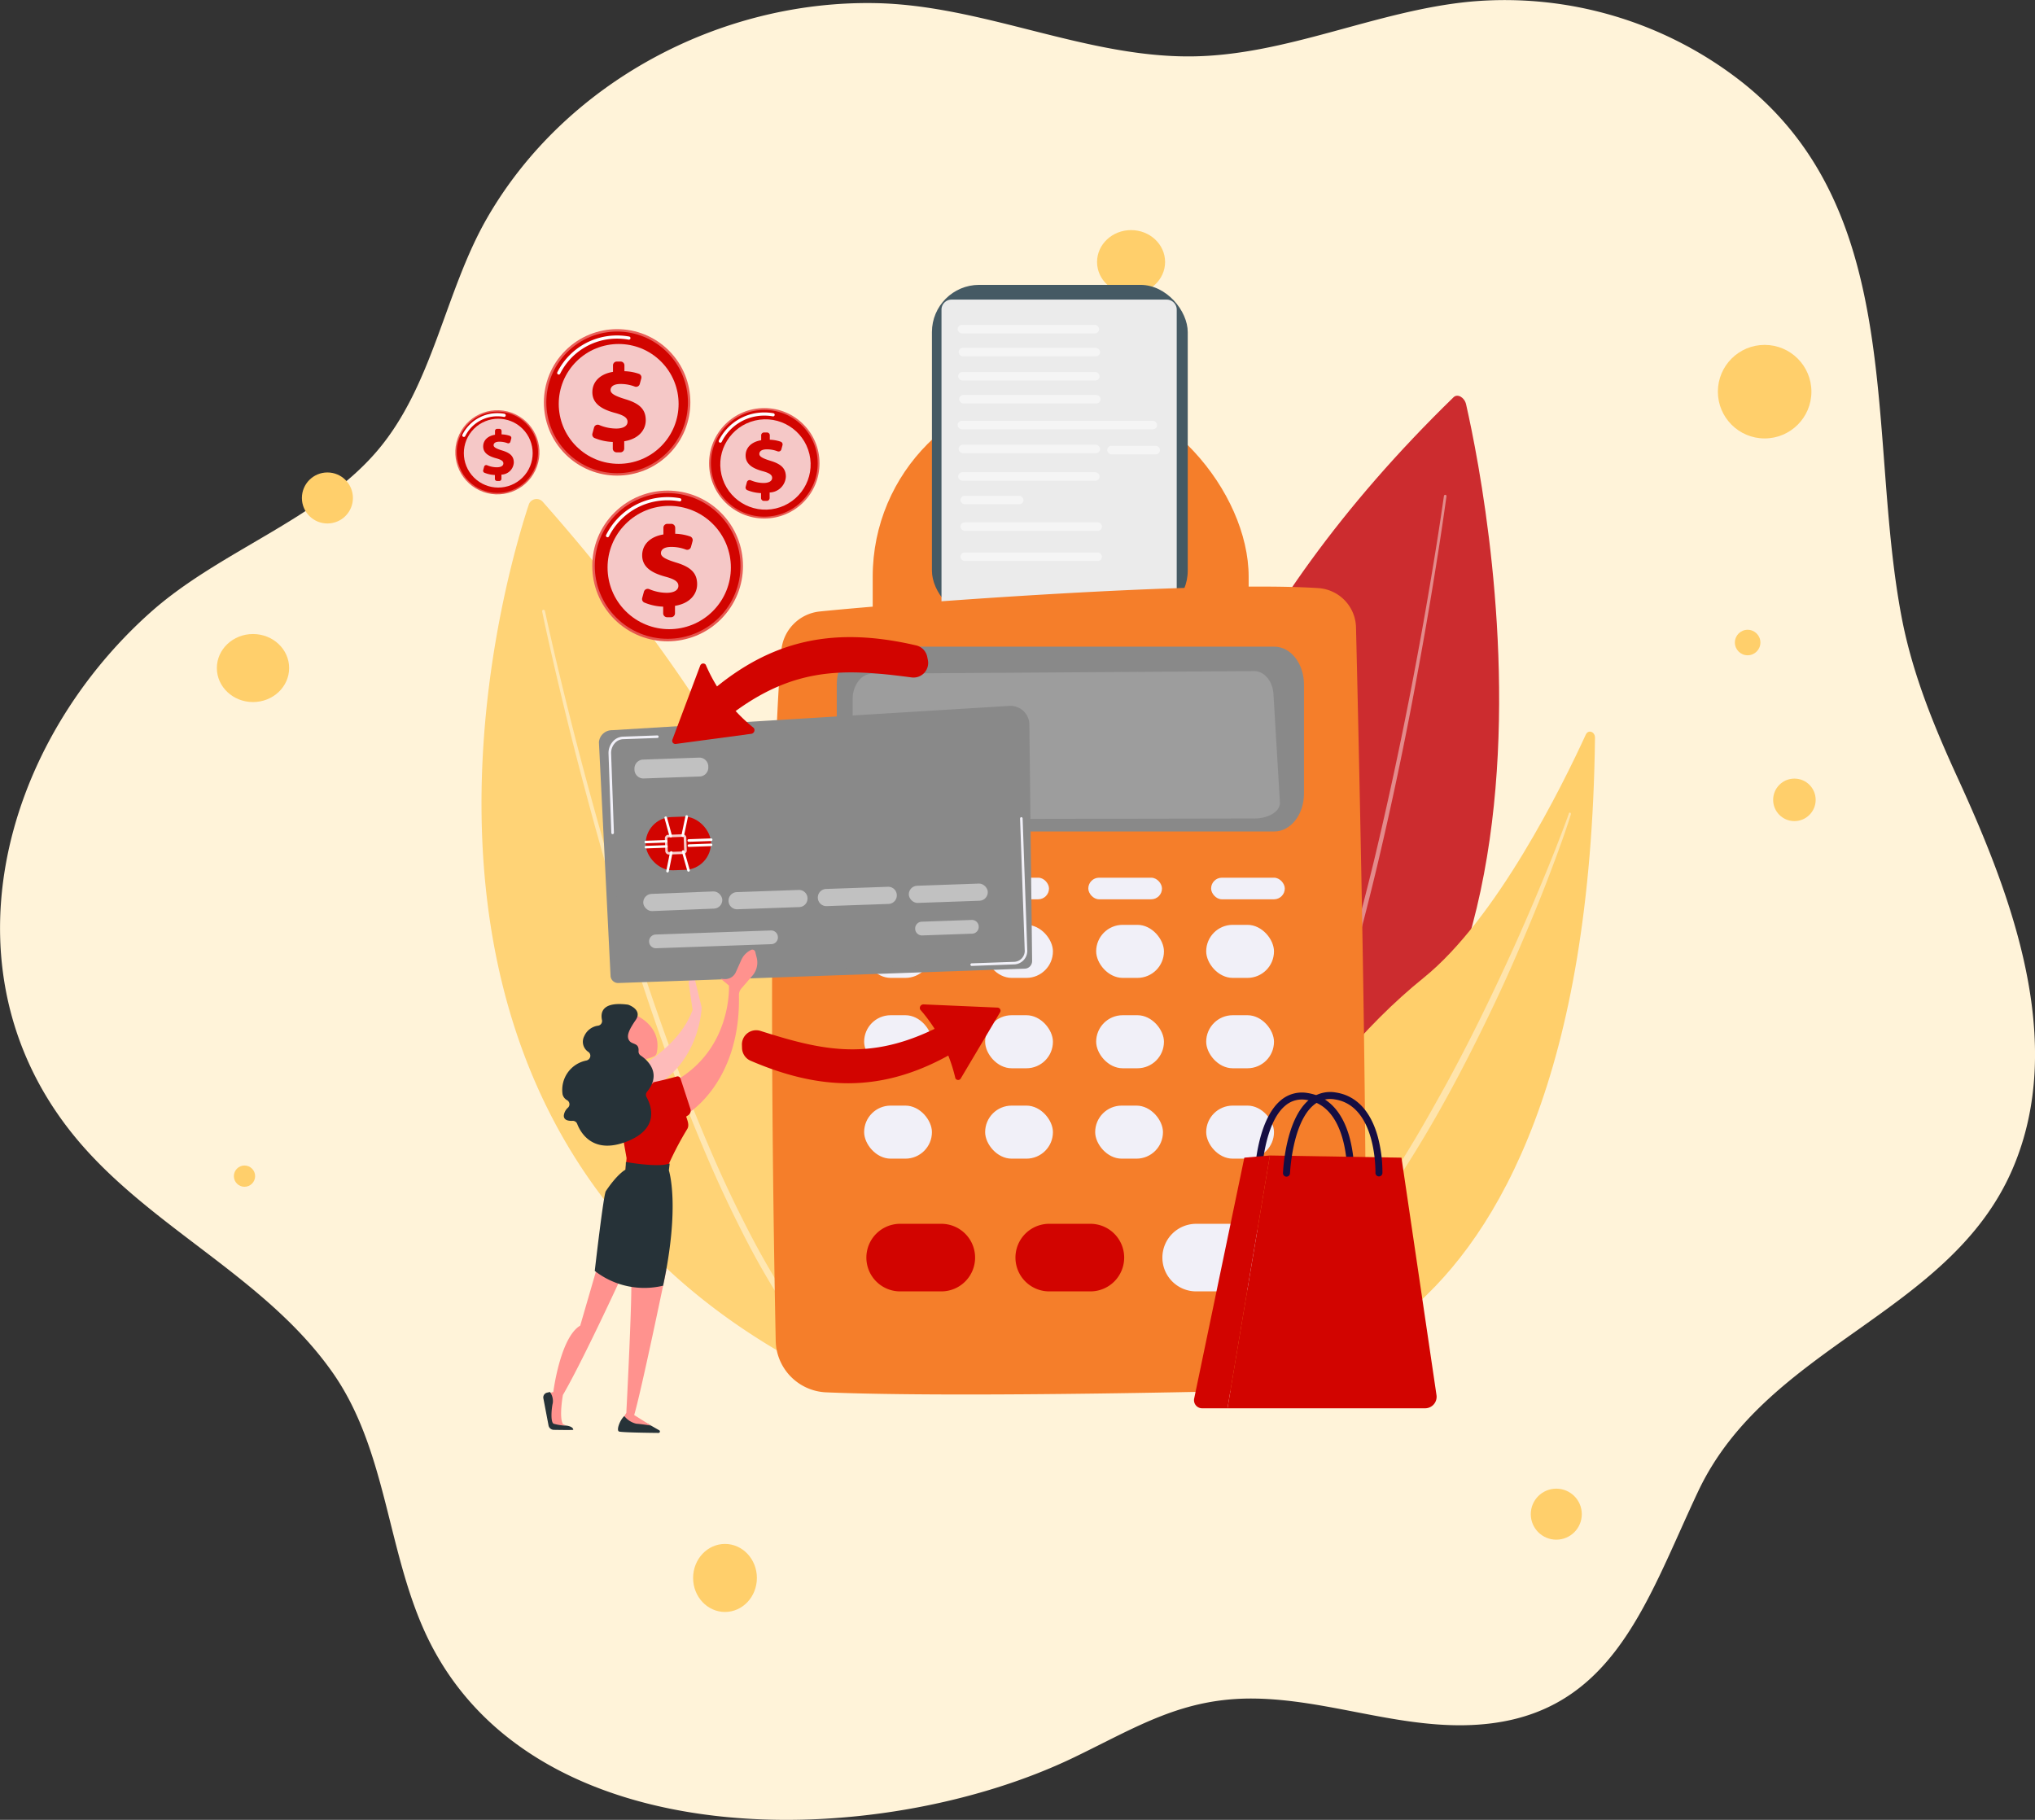 <svg xmlns="http://www.w3.org/2000/svg" xmlns:xlink="http://www.w3.org/1999/xlink" width="309.74" height="277.009" viewBox="0 0 309.74 277.009"><rect x="0" y="0" width="309.74" height="277.009" fill="#333333" stroke="none"/><defs><style>.a{fill:#fff3d9;}.b{fill:#ffcf6b;}.c{opacity:0.9;}.d{fill:#c7161d;}.e,.f,.k,.r,.v,.w{fill:#fff;}.e{opacity:0.45;}.f{opacity:0.43;}.g{fill:#f57e2a;}.h{fill:#455a64;}.i,.m{fill:#ebebeb;}.j{opacity:0.5;}.l{fill:#898989;}.m{opacity:0.2;}.n{fill:#d20400;}.o{fill:#f1f0f8;}.p{fill:#7d97f4;}.q{fill:url(#a);}.r{opacity:0.78;}.s{fill:url(#b);}.t{fill:url(#d);}.u{fill:url(#e);}.v{opacity:0.8;}.w,.x{opacity:0.47;}.y{fill:url(#f);}.z{fill:#263238;}.aa{fill:url(#g);}.ab{fill:url(#h);}.ac{fill:url(#i);}.ad{fill:url(#j);}.ae{fill:url(#k);}.af{fill:url(#l);}</style><linearGradient id="a" x1="-0.184" y1="1.294" x2="0.486" y2="0.516" gradientUnits="objectBoundingBox"><stop offset="0" stop-color="#e1473d"/><stop offset="1" stop-color="#e9605a"/></linearGradient><linearGradient id="b" x1="-0.184" y1="1.294" x2="0.486" y2="0.516" xlink:href="#a"/><linearGradient id="d" x1="-0.184" y1="1.294" x2="0.486" y2="0.516" xlink:href="#a"/><linearGradient id="e" x1="-13.118" y1="-3.746" x2="-13.518" y2="-2.841" gradientUnits="objectBoundingBox"><stop offset="0" stop-color="#febbba"/><stop offset="1" stop-color="#ff928e"/></linearGradient><linearGradient id="f" x1="-14.426" y1="0.5" x2="-13.426" y2="0.5" xlink:href="#e"/><linearGradient id="g" x1="-27.736" y1="0.5" x2="-26.736" y2="0.5" xlink:href="#e"/><linearGradient id="h" x1="-15.877" y1="0.5" x2="-14.877" y2="0.5" xlink:href="#e"/><linearGradient id="i" x1="-44.942" y1="0.5" x2="-43.943" y2="0.5" xlink:href="#e"/><linearGradient id="j" x1="-23.344" y1="0.531" x2="-19.365" y2="0.806" xlink:href="#e"/><linearGradient id="k" x1="-14.623" y1="0.5" x2="-13.623" y2="0.5" gradientUnits="objectBoundingBox"><stop offset="0" stop-color="#2b3582"/><stop offset="1" stop-color="#150e42"/></linearGradient><linearGradient id="l" x1="-15.192" y1="0.5" x2="-14.192" y2="0.5" xlink:href="#k"/></defs><path class="a" d="M819.212,286.268c-3.541-7.726-6.856-15.728-8.511-24.4-5.3-27.78.776-61.407-24.091-81.313A58.439,58.439,0,0,0,745.1,168.136c-14.425,1.357-28.059,8.241-42.629,8.34-16.263.11-31.71-7.836-48.1-8.112-23.607-.394-47.089,12.1-58.957,32.682-6.484,11.246-8.213,25.518-16.806,35.545-8.9,10.386-23.921,15.152-34.372,24.443-22.965,20.419-32.319,55.4-11.054,80.526,11.335,13.394,28.6,20.832,38.733,35.306,8.068,11.527,8.215,26.5,13.895,39.178,15.789,35.225,69.3,33.638,98.94,19.337,9.607-4.633,16.536-9.139,27.614-8.942,10.742.19,21.029,4.25,31.834,4.056,22.217-.4,27.333-18.2,35.511-35.562,10.516-22.313,38.261-26.9,47.843-49.046C835.93,326.511,827.421,304.175,819.212,286.268Z" transform="translate(-521.256 -167.891)"/><g transform="translate(33.007 35.024)"><circle class="b" cx="7.119" cy="7.119" r="7.119" transform="translate(228.464 17.474)"/><ellipse class="b" cx="5.178" cy="4.854" rx="5.178" ry="4.854" transform="translate(133.972)"/><ellipse class="b" cx="5.501" cy="5.178" rx="5.501" ry="5.178" transform="translate(0 61.484)"/><ellipse class="b" cx="4.854" cy="5.178" rx="4.854" ry="5.178" transform="translate(72.488 199.986)"/><circle class="b" cx="3.883" cy="3.883" r="3.883" transform="translate(12.944 36.891)"/><ellipse class="b" cx="3.236" cy="3.236" rx="3.236" ry="3.236" transform="translate(236.877 83.489)"/><circle class="b" cx="3.883" cy="3.883" r="3.883" transform="translate(199.987 191.572)"/><circle class="b" cx="1.942" cy="1.942" r="1.942" transform="translate(231.053 60.837)"/><ellipse class="b" cx="1.618" cy="1.618" rx="1.618" ry="1.618" transform="translate(2.589 142.385)"/><g transform="translate(33.942 8.337)"><g transform="translate(0 0)"><g transform="translate(0)"><g class="c" transform="translate(106.026 16.876)"><path class="d" d="M2195.625,726.7c3.682,16.227,22.071,110.871-45.773,127.922,0,0-24.917-62.109,43.87-129C2194.323,725.039,2195.384,725.642,2195.625,726.7Z" transform="translate(-2145.453 -725.396)"/><path class="e" d="M2436.453,967.03c-.667,4.672-1.419,9.336-2.208,13.992s-1.628,9.3-2.514,13.941q-2.652,13.918-5.947,27.7-1.676,6.88-3.55,13.708c-1.273,4.544-2.625,9.065-4.088,13.55-1.482,4.477-3.086,8.914-4.875,13.271s-4.99,8.232-7.356,12.288c-.128.22,1.165.908,1.384,1.037a.46.46,0,0,0,.63-.164v0a103.821,103.821,0,0,0,6.131-12.833c1.786-4.386,3.367-8.853,4.833-13.351,1.447-4.5,2.781-9.043,4.035-13.6q1.857-6.845,3.491-13.747,3.255-13.8,5.823-27.751,1.3-6.969,2.452-13.963c.767-4.663,1.5-9.331,2.144-14.015a.195.195,0,0,0-.267-.211.2.2,0,0,0-.119.158Z" transform="translate(-2389.651 -951.787)"/></g><path class="b" d="M2412.694,1545.568c.011-.936-1.028-1.3-1.4-.485-3.6,7.849-13.577,28.062-24.676,37.015-18.072,14.579-35.477,42.408-29.3,61.2C2357.314,1643.293,2411.476,1647.591,2412.694,1545.568Z" transform="translate(-2236.875 -1476.627)"/><path class="f" d="M2531.935,1742.319c-.062.191-.148.437-.226.656l-.25.678-.507,1.352-1.041,2.692q-1.061,2.683-2.168,5.335-2.206,5.311-4.569,10.519c-3.172,6.927-6.49,13.754-10.11,20.337-1.823,3.28-3.655,6.553-5.6,9.728s-3.954,6.288-6.061,9.3a115.3,115.3,0,0,1-13.86,16.693.223.223,0,0,0-.023.275.146.146,0,0,0,.224.038,88.57,88.57,0,0,0,7.538-7.673c2.378-2.746,4.619-5.658,6.79-8.639a186.536,186.536,0,0,0,11.817-19.058c1.81-3.316,3.525-6.7,5.2-10.121s3.284-6.882,4.806-10.4,3.016-7.059,4.419-10.654q1.046-2.7,2.046-5.424c.329-.911.66-1.82.977-2.738l.468-1.38.228-.695c.073-.239.148-.452.221-.732a.209.209,0,0,0-.106-.245.154.154,0,0,0-.124.011.151.151,0,0,0-.074.1Z" transform="translate(-2360.108 -1661.823)"/><g class="c" transform="translate(6.339 32.597)"><path class="b" d="M555.379,978.147c-4.61,14.061-28.1,96.981,45.752,133,0,0,29.521-50.609-43.626-133.446a1.253,1.253,0,0,0-2.126.442Z" transform="translate(-548.189 -977.284)"/><path class="e" d="M695.985,1247.633c.975,4.629,2.044,9.232,3.153,13.828s2.275,9.174,3.5,13.744c2.434,9.136,5.075,18.219,7.994,27.216s6.116,17.912,9.784,26.637q2.733,6.553,5.947,12.9a119.724,119.724,0,0,0,7.115,12.319.509.509,0,1,0,.846-.566h0a118.478,118.478,0,0,1-7.119-12.179c-2.158-4.185-4.148-8.466-5.985-12.81-3.7-8.675-6.932-17.558-9.9-26.525s-5.644-18.026-8.124-27.14q-1.86-6.836-3.561-13.714c-1.132-4.585-2.224-9.183-3.221-13.793h0a.215.215,0,1,0-.421.09Z" transform="translate(-686.76 -1230.521)"/></g><rect class="g" width="57.223" height="62.675" rx="28.612" transform="translate(65.882 15.808)"/><rect class="h" width="38.936" height="50.691" rx="7.19" transform="translate(74.896)"/><path class="i" d="M1671.549,490.94h32.744a1.53,1.53,0,0,1,1.53,1.53V540.1a1.529,1.529,0,0,1-1.529,1.529h-32.745a1.529,1.529,0,0,1-1.529-1.529V492.47A1.529,1.529,0,0,1,1671.549,490.94Z" transform="translate(-1593.667 -488.697)"/><g class="j" transform="translate(78.809 6.095)"><rect class="k" width="21.534" height="1.296" rx="0.648"/><rect class="k" width="21.534" height="1.296" rx="0.648" transform="translate(0.149 3.489)"/><rect class="k" width="21.534" height="1.296" rx="0.648" transform="translate(0.075 7.171)"/><rect class="k" width="21.534" height="1.296" rx="0.648" transform="translate(0.432 30.05)"/><rect class="k" width="21.534" height="1.296" rx="0.648" transform="translate(0.432 34.641)"/><rect class="k" width="21.534" height="1.296" rx="0.648" transform="translate(0.224 10.66)"/><rect class="k" width="30.356" height="1.296" rx="0.648" transform="translate(0 14.598)"/><rect class="k" width="21.534" height="1.296" rx="0.648" transform="translate(0.149 18.237)"/><rect class="k" width="21.534" height="1.296" rx="0.648" transform="translate(0.075 22.424)"/><rect class="k" width="8.042" height="1.296" rx="0.648" transform="translate(22.763 18.403)"/><rect class="k" width="9.587" height="1.296" rx="0.648" transform="translate(0.432 26.007)"/></g><path class="g" d="M1345.632,1197.136c.476,19.594,2.019,87.179,1.282,111.129a4.76,4.76,0,0,1-4.556,4.657c-12.291.411-57.35,1.451-77.453.59a8.019,8.019,0,0,1-7.6-7.921c-.418-20.566-1.34-78.41.851-104.909a6.543,6.543,0,0,1,5.808-6.02c13.386-1.367,58.638-4.709,76.007-3.557A6.137,6.137,0,0,1,1345.632,1197.136Z" transform="translate(-1206.187 -1144.942)"/><path class="l" d="M1485.73,1343.1v16.6c0,3.183-2.02,5.766-4.512,5.766h-62.087c-2.491,0-4.512-2.581-4.512-5.766v-16.6c0-3.183,2.02-5.766,4.512-5.766h62.087C1483.712,1337.33,1485.73,1339.911,1485.73,1343.1Z" transform="translate(-1354.206 -1282.263)"/><path class="m" d="M1454.335,1398.484a2.721,2.721,0,0,1,2.106-1.129l58.1-.386c1.553-.011,2.843,1.509,2.961,3.486l.982,16.487c.081,1.349-1.671,2.461-3.884,2.465l-57.123.1c-2.21,0-4.022-1.1-4.022-2.446v-15.883A4.433,4.433,0,0,1,1454.335,1398.484Z" transform="translate(-1390.622 -1338.18)"/><path class="n" d="M1486.8,2750.114a5.143,5.143,0,0,0,5.144,5.144h6.261a5.143,5.143,0,0,0,5.143-5.144h0a5.144,5.144,0,0,0-5.143-5.144h-6.262A5.143,5.143,0,0,0,1486.8,2750.114Z" transform="translate(-1421.881 -2602.05)"/><path class="o" d="M2208.69,2750.114a5.144,5.144,0,0,0,5.144,5.144h6.261a5.144,5.144,0,0,0,5.144-5.143h0a5.144,5.144,0,0,0-5.144-5.144h-6.261A5.144,5.144,0,0,0,2208.69,2750.114Z" transform="translate(-2098.717 -2602.05)"/><path class="n" d="M1850.37,2750.114a5.144,5.144,0,0,0,5.143,5.144h6.262a5.144,5.144,0,0,0,5.144-5.144h0a5.144,5.144,0,0,0-5.143-5.144h-6.262A5.143,5.143,0,0,0,1850.37,2750.114Z" transform="translate(-1762.761 -2602.05)"/><rect class="o" width="10.318" height="8.075" rx="4.038" transform="translate(116.642 97.414)"/><rect class="o" width="10.318" height="8.075" rx="4.038" transform="translate(116.642 111.171)"/><rect class="o" width="10.318" height="8.075" rx="4.038" transform="translate(116.642 124.929)"/><rect class="o" width="10.318" height="8.075" rx="4.038" transform="translate(99.894 97.414)"/><rect class="o" width="10.318" height="8.075" rx="4.038" transform="translate(99.894 111.171)"/><rect class="o" width="10.318" height="8.075" rx="4.038" transform="translate(99.744 124.929)"/><rect class="o" width="10.318" height="8.075" rx="4.038" transform="translate(82.996 97.414)"/><rect class="o" width="10.318" height="8.075" rx="4.038" transform="translate(82.996 111.171)"/><rect class="o" width="10.318" height="8.075" rx="4.038" transform="translate(82.996 124.929)"/><rect class="o" width="10.318" height="8.075" rx="4.038" transform="translate(64.578 97.414)"/><rect class="o" width="10.318" height="8.075" rx="4.038" transform="translate(64.578 111.171)"/><rect class="o" width="10.318" height="8.075" rx="4.038" transform="translate(64.578 124.929)"/><rect class="p" width="11.215" height="3.29" rx="1.645" transform="translate(62.808 90.236)"/><rect class="o" width="11.215" height="3.29" rx="1.645" transform="translate(81.501 90.236)"/><rect class="o" width="11.215" height="3.29" rx="1.645" transform="translate(98.698 90.236)"/><rect class="o" width="11.215" height="3.29" rx="1.645" transform="translate(117.39 90.236)"/><circle class="q" cx="6.403" cy="6.403" r="6.403" transform="translate(0.226 28.528) rotate(-64.64)"/><circle class="n" cx="6.191" cy="6.191" r="6.191" transform="translate(0 25.48) rotate(-45)"/><path class="k" d="M501.5,771.459a.241.241,0,0,1-.214-.349,5.963,5.963,0,0,1,6.393-3.179.24.24,0,1,1-.086.473,5.546,5.546,0,0,0-.988-.089,5.45,5.45,0,0,0-4.889,3.011A.242.242,0,0,1,501.5,771.459Z" transform="translate(-497.851 -748.31)"/><circle class="r" cx="5.239" cy="5.239" r="5.239" transform="translate(1.48 25.615) rotate(-45)"/><path class="n" d="M553.87,813.613v-.57a4.663,4.663,0,0,1-1.6-.346.33.33,0,0,1-.182-.389l.145-.531a.333.333,0,0,1,.451-.218,3.863,3.863,0,0,0,1.477.312c.572,0,1-.194,1-.592,0-.359-.329-.572-1.123-.786-1.135-.312-1.95-.805-1.95-1.8,0-.9.66-1.591,1.8-1.775v-.57a.332.332,0,0,1,.332-.332h.335a.332.332,0,0,1,.332.332v.512a4.229,4.229,0,0,1,1.268.227.331.331,0,0,1,.207.4l-.133.491a.331.331,0,0,1-.437.224,3.46,3.46,0,0,0-1.243-.226c-.679,0-.874.282-.874.534,0,.312.408.524,1.29.8,1.261.378,1.785.9,1.785,1.843a1.943,1.943,0,0,1-1.882,1.833v.638a.332.332,0,0,1-.332.332H554.2a.332.332,0,0,1-.333-.333Z" transform="translate(-545.494 -784.103)"/><circle class="s" cx="11.147" cy="11.147" r="11.147" transform="translate(11.217 17.886) rotate(-45)"/><circle class="n" cx="10.777" cy="10.777" r="10.777" transform="translate(11.742 17.886) rotate(-45)"/><path class="k" d="M732.954,584.291a.24.24,0,0,1-.214-.349,10.144,10.144,0,0,1,9.1-5.6,10.264,10.264,0,0,1,1.837.166.24.24,0,1,1-.085.473,9.832,9.832,0,0,0-1.752-.157,9.667,9.667,0,0,0-8.672,5.339A.239.239,0,0,1,732.954,584.291Z" transform="translate(-714.859 -570.641)"/><circle class="r" cx="9.121" cy="9.121" r="9.121" transform="translate(14.318 18.121) rotate(-45)"/><path class="n" d="M821.451,655.166v-.992a8.075,8.075,0,0,1-2.785-.6.574.574,0,0,1-.317-.678l.25-.924a.578.578,0,0,1,.785-.378,6.718,6.718,0,0,0,2.571.541c1,0,1.739-.338,1.739-1.03,0-.624-.574-1-1.958-1.367-1.976-.541-3.395-1.4-3.395-3.141,0-1.571,1.148-2.77,3.141-3.091v-.992a.578.578,0,0,1,.578-.578h.583a.579.579,0,0,1,.579.578v.891a7.383,7.383,0,0,1,2.207.4.575.575,0,0,1,.359.695l-.232.854a.575.575,0,0,1-.758.389,6.028,6.028,0,0,0-2.165-.393c-1.182,0-1.52.489-1.52.929,0,.541.71.912,2.247,1.385,2.2.658,3.107,1.57,3.107,3.209,0,1.5-1.115,2.854-3.276,3.192v1.111a.579.579,0,0,1-.579.578h-.583a.578.578,0,0,1-.579-.578Z" transform="translate(-795.129 -630.263)"/><circle class="q" cx="11.47" cy="11.47" r="11.47" transform="translate(18.448 42.784) rotate(-45)"/><circle class="n" cx="11.089" cy="11.089" r="11.089" transform="translate(18.988 42.784) rotate(-45)"/><path class="k" d="M852,978.76a.24.24,0,0,1-.214-.349,10.432,10.432,0,0,1,9.358-5.762,10.6,10.6,0,0,1,1.889.17.242.242,0,1,1-.087.476,10.111,10.111,0,0,0-1.8-.162,9.955,9.955,0,0,0-8.929,5.5A.239.239,0,0,1,852,978.76Z" transform="translate(-826.479 -940.342)"/><circle class="r" cx="9.385" cy="9.385" r="9.385" transform="translate(21.638 43.026) rotate(-45)"/><path class="n" d="M942.962,1051.486v-1.021a8.266,8.266,0,0,1-2.865-.624.59.59,0,0,1-.326-.7l.26-.951a.6.6,0,0,1,.811-.39,6.9,6.9,0,0,0,2.645.557c1.025,0,1.79-.348,1.79-1.061,0-.643-.591-1.025-2.016-1.407-2.033-.556-3.495-1.442-3.495-3.232,0-1.616,1.182-2.85,3.232-3.183v-1.021a.595.595,0,0,1,.6-.595h.6a.6.6,0,0,1,.595.595v.917a7.6,7.6,0,0,1,2.271.407.593.593,0,0,1,.37.715l-.239.88a.593.593,0,0,1-.783.4,6.183,6.183,0,0,0-2.227-.4c-1.216,0-1.564.5-1.564.955,0,.556.73.936,2.309,1.425,2.259.678,3.2,1.617,3.2,3.3,0,1.547-1.147,2.937-3.37,3.285v1.143a.6.6,0,0,1-.6.595h-.6A.6.6,0,0,1,942.962,1051.486Z" transform="translate(-908.971 -1001.483)"/><circle class="t" cx="8.404" cy="8.404" r="8.404" transform="translate(40.98 18.755)"/><circle class="n" cx="8.125" cy="8.125" r="8.125" transform="translate(37.894 27.159) rotate(-45)"/><path class="k" d="M1126.935,770.746a.24.24,0,0,1-.215-.349,7.708,7.708,0,0,1,6.914-4.257,7.845,7.845,0,0,1,1.4.125.241.241,0,0,1-.087.473,7.33,7.33,0,0,0-1.311-.117,7.23,7.23,0,0,0-6.485,3.994A.24.24,0,0,1,1126.935,770.746Z" transform="translate(-1084.251 -746.721)"/><ellipse class="r" cx="6.876" cy="6.876" rx="6.876" ry="6.876" transform="translate(41.287 22.227) rotate(-13.28)"/><path class="n" d="M1194.548,824.98v-.749a6.107,6.107,0,0,1-2.1-.455.433.433,0,0,1-.239-.511l.187-.7a.437.437,0,0,1,.592-.285,5.066,5.066,0,0,0,1.938.408c.749,0,1.311-.255,1.311-.777,0-.471-.433-.749-1.477-1.031-1.489-.408-2.559-1.057-2.559-2.368,0-1.186.866-2.088,2.369-2.33v-.748a.437.437,0,0,1,.437-.437h.437a.437.437,0,0,1,.437.437v.672a5.553,5.553,0,0,1,1.664.3.437.437,0,0,1,.271.524l-.175.644a.437.437,0,0,1-.574.294,4.532,4.532,0,0,0-1.631-.3c-.891,0-1.146.369-1.146.7,0,.408.535.687,1.693,1.044,1.655.5,2.343,1.186,2.343,2.419a2.551,2.551,0,0,1-2.47,2.406v.838a.437.437,0,0,1-.437.437h-.437A.437.437,0,0,1,1194.548,824.98Z" transform="translate(-1145.662 -792.532)"/><path class="u" d="M859.611,2121.349s-.273,11.883-12.768,13.967L844.6,2133.1s10.82-3.679,13.636-11.366l-.6-4.077.424-2.7Z" transform="translate(-819.762 -2011.359)"/><path class="n" d="M1218.475,2237.934c-11.649,7.894-21.863,8.261-33.849,3.115a2.17,2.17,0,0,1-1.316-1.926l-.015-.489a2.167,2.167,0,0,1,2.824-2.132c10.315,3.288,18.008,4.931,30.039-2.228a2.166,2.166,0,0,1,3.245,1.55h0A2.169,2.169,0,0,1,1218.475,2237.934Z" transform="translate(-1137.317 -2122.944)"/><path class="n" d="M1623.471,2221.093l5.982-10.069a.472.472,0,0,0-.385-.712l-11.257-.489a.547.547,0,0,0-.511.8,24.117,24.117,0,0,1,5.347,10.448.47.47,0,0,0,.823.026Z" transform="translate(-1544.181 -2100.301)"/><path class="l" d="M899.992,1484.554l.363,31.147.056,4.823a1.149,1.149,0,0,1-1.1,1.186l-61.879,2.184a1.15,1.15,0,0,1-1.186-1.1l-.239-4.818-1.53-30.726a1.994,1.994,0,0,1,2.036-1.838l60.42-3.7a2.887,2.887,0,0,1,3.063,2.845Z" transform="translate(-810.266 -1417.626)"/><path class="l" d="M922.942,1544.725a1.083,1.083,0,0,1-1.053,1.105l-58.946,2.078a1.082,1.082,0,0,1-1.128-1.029l-1.662-33.168a1.885,1.885,0,0,1,1.941-1.716l57.558-3.5a2.784,2.784,0,0,1,2.04.714,2.664,2.664,0,0,1,.874,1.939Z" transform="translate(-834.344 -1442.744)"/><path class="o" d="M1740.283,1775.814a.2.2,0,0,1-.007-.392l6.6-.233a1.682,1.682,0,0,0,1.514-1.633l-.712-20.183a.2.2,0,0,1,.188-.2.2.2,0,0,1,.2.187l.712,20.182a2.072,2.072,0,0,1-1.892,2.039l-6.6.236Z" transform="translate(-1659.366 -1672.149)"/><path class="o" d="M858.608,1568.87a.2.2,0,0,1-.2-.187l-.428-12.1a2.617,2.617,0,0,1,.589-1.73,2.155,2.155,0,0,1,1.6-.825l5.243-.188a.2.2,0,0,1,.2.188.2.2,0,0,1-.187.2l-5.242.187a1.765,1.765,0,0,0-1.307.682,2.219,2.219,0,0,0-.5,1.467l.427,12.1a.2.2,0,0,1-.187.2Z" transform="translate(-832.309 -1485.259)"/><rect class="n" width="9.939" height="8.108" rx="4.054" transform="translate(31.186 81.149) rotate(-2.02)"/><path class="v" d="M995.9,1798.009a.546.546,0,0,1-.544-.525l-.067-1.918a.545.545,0,0,1,.525-.562l2.18-.077a.545.545,0,0,1,.562.525h0l.068,1.919a.543.543,0,0,1-.524.562l-2.18.078Zm2.113-2.691H998l-2.18.077a.151.151,0,0,0-.146.157l.067,1.918a.154.154,0,0,0,.049.106.157.157,0,0,0,.109.041l2.179-.077a.155.155,0,0,0,.106-.049.151.151,0,0,0,.04-.109l-.067-1.918A.151.151,0,0,0,998.01,1795.317Z" transform="translate(-961.043 -1711.299)"/><path class="k" d="M945.579,1809.443a.2.2,0,0,1-.006-.392l3.136-.11a.2.2,0,0,1,.2.187.2.2,0,0,1-.187.2l-3.139.112Z" transform="translate(-914.261 -1724.438)"/><path class="k" d="M946.019,1821.973a.2.2,0,0,1-.006-.393l3.137-.111a.2.2,0,0,1,.2.187.2.2,0,0,1-.187.2l-3.137.113Z" transform="translate(-914.674 -1736.186)"/><path class="k" d="M1050.283,1805.564a.2.2,0,0,1-.007-.392l3.4-.12a.2.2,0,1,1,.014.393l-3.4.12Z" transform="translate(-1012.43 -1720.792)"/><path class="k" d="M1050.723,1818.142a.2.2,0,0,1-.007-.392l3.4-.12a.2.2,0,0,1,.2.187.2.2,0,0,1-.187.2l-3.4.12Z" transform="translate(-1012.843 -1732.586)"/><path class="k" d="M995.16,1754.279a.2.2,0,0,1-.187-.145l-.774-2.821a.2.2,0,0,1,.379-.1l.775,2.821a.2.2,0,0,1-.138.242A.21.21,0,0,1,995.16,1754.279Z" transform="translate(-960.019 -1670.184)"/><path class="k" d="M1035.919,1752.239a.226.226,0,0,1-.041,0,.2.2,0,0,1-.152-.232l.6-2.871a.2.2,0,1,1,.385.08l-.6,2.871A.2.2,0,0,1,1035.919,1752.239Z" transform="translate(-998.956 -1668.209)"/><path class="k" d="M998.943,1839.111a.16.16,0,0,1-.038,0,.2.2,0,0,1-.154-.231l.573-2.871a.2.2,0,0,1,.385.077l-.573,2.871A.2.2,0,0,1,998.943,1839.111Z" transform="translate(-964.288 -1749.675)"/><path class="k" d="M1038.035,1837.59a.2.2,0,0,1-.187-.143l-.8-2.82a.2.2,0,1,1,.375-.107l.8,2.82a.2.2,0,0,1-.187.25Z" transform="translate(-1000.186 -1748.269)"/><path class="w" d="M932.4,1609.424a1.36,1.36,0,0,1-1.311,1.408l-8.52.3a1.362,1.362,0,0,1-1.408-1.311l0-.156a1.359,1.359,0,0,1,1.31-1.407l8.52-.3a1.36,1.36,0,0,1,1.407,1.311Z" transform="translate(-891.54 -1535.999)"/><g class="x" transform="translate(30.905 91.086)"><rect class="k" width="12.031" height="2.616" rx="1.308" transform="matrix(1, -0.04, 0.04, 1, 0, 1.67)"/><path class="k" d="M1162.649,1931.936a1.3,1.3,0,0,1-1.248,1.343l-9.43.333a1.3,1.3,0,0,1-1.343-1.248v-.02a1.3,1.3,0,0,1,1.251-1.342l9.43-.333a1.3,1.3,0,0,1,1.343,1.248Z" transform="translate(-1137.594 -1929.654)"/><path class="k" d="M1380.4,1924.256a1.3,1.3,0,0,1-1.248,1.342l-9.43.333a1.3,1.3,0,0,1-1.343-1.251v-.02a1.3,1.3,0,0,1,1.251-1.342l9.428-.33a1.3,1.3,0,0,1,1.343,1.248Z" transform="translate(-1341.754 -1922.453)"/><rect class="k" width="12.031" height="2.616" rx="1.308" transform="translate(40.426 0.424) rotate(-2.02)"/></g><g class="x" transform="translate(31.853 96.631)"><path class="k" d="M976.595,2030.531a1.032,1.032,0,0,1-1,1.067l-17.541.62a1.032,1.032,0,0,1-1.069-.993v-.028a1.033,1.033,0,0,1,.995-1.068l17.541-.619a1.032,1.032,0,0,1,1.068,1Z" transform="translate(-956.99 -2027.873)"/><path class="k" d="M1.032,0H8.646A1.032,1.032,0,0,1,9.678,1.032V1.06A1.032,1.032,0,0,1,8.646,2.092H1.032A1.032,1.032,0,0,1,0,1.06V1.032A1.032,1.032,0,0,1,1.032,0Z" transform="translate(40.457 0.341) rotate(-2.02)"/></g><path class="n" d="M1057.922,1324.65c10.366-10.1,20.642-12.321,33.71-9.28a2.233,2.233,0,0,1,1.681,1.713l.1.492a2.228,2.228,0,0,1-2.473,2.669c-11.04-1.462-19.127-1.734-30.013,7.693a2.228,2.228,0,0,1-3.569-.982h0A2.232,2.232,0,0,1,1057.922,1324.65Z" transform="translate(-1019.137 -1260.491)"/><path class="n" d="M1017.471,1378.7l-4.235,11.278a.485.485,0,0,0,.519.651l11.484-1.542a.562.562,0,0,0,.375-.9,24.77,24.77,0,0,1-7.3-9.611.484.484,0,0,0-.84.123Z" transform="translate(-977.843 -1320.751)"/><path class="y" d="M725.07,2832.591s-5.929,12.919-9.038,18.271c0,0-.618,3.371,0,4.426l.527.234-2.457-.071a44.043,44.043,0,0,1-.048-4.783.628.628,0,0,1,.512-.236s1.054-8.347,4.1-10.128l2.957-10.184Z" transform="translate(-697.302 -2681.885)"/><path class="z" d="M703.46,3160.892c0,.059-1.919.033-2.963.013a.829.829,0,0,1-.8-.656l-.789-4.143a.745.745,0,0,1,.566-.865l.44-.1a2.358,2.358,0,0,1,.43,1.673c-.2.811-.375,2.911.125,3.156a7.292,7.292,0,0,0,1.935.288S703.426,3160.358,703.46,3160.892Z" transform="translate(-683.153 -2986.621)"/><path class="z" d="M887.319,3216.06a.217.217,0,0,1-.11.405c-1.747-.017-5.663-.073-6.011-.218-.449-.187.164-1.8.811-2.348l3.562,1.163Z" transform="translate(-853.932 -3041.713)"/><path class="aa" d="M902.887,2856.5s-3.831,18.532-4.914,22.147l2.563,1.609s-1.284-.218-2.237-.287a3.269,3.269,0,0,1-1.829-1.163l.307-.489s.961-18.432.725-20.525Z" transform="translate(-868.395 -2706.619)"/><path class="ab" d="M1027.748,2081.744s.529,9.64-8.248,14.566l2.113,4.82s7.947-4.806,7.653-17.916a1.527,1.527,0,0,1,.375-1.027l1.689-1.959a3.029,3.029,0,0,0,.645-2.715l-.222-.888a.461.461,0,0,0-.678-.287l-.177.1a3.1,3.1,0,0,0-1.273,1.415l-.829,1.854a1.781,1.781,0,0,1-1.78,1.048l-.512-.044Z" transform="translate(-983.746 -1975.09)"/><path class="n" d="M880.939,2385.439c-1.469.407-6.443,1.716-9.549,1.662l1.91,10.76-.152,1.755,6.217-.028a47.864,47.864,0,0,1,3.131-6.091c.4-.585.1-1.284-.125-1.955l.312-.206a.846.846,0,0,0,.335-.967l-1.514-4.632A.462.462,0,0,0,880.939,2385.439Z" transform="translate(-844.88 -2264.941)"/><path class="z" d="M835.822,2594.438l-.125,1.061s1.757,5.261-.878,17.55a12.264,12.264,0,0,1-10.4-2.252s1.324-11.6,1.685-12.139c1.8-2.691,3-3.276,3-3.276l.054-1.162S834.178,2595.129,835.822,2594.438Z" transform="translate(-800.841 -2460.708)"/><path class="ac" d="M909.1,2339.744c.022-.029-1.3-3.984-1.3-3.984l-1.892.172-.738,4.488S908.135,2341.018,909.1,2339.744Z" transform="translate(-876.552 -2218.379)"/><path class="ad" d="M866.217,2232.912c.125.079,4.04,1.7,3.2,5.758a.763.763,0,0,1-.437.544,6.631,6.631,0,0,1-3.289.544c-2.05-.208-3.393-3.786-3.337-4.826S864.968,2232.135,866.217,2232.912Z" transform="translate(-836.406 -2121.769)"/><path class="z" d="M754.8,2209.085c.1.014,2.262.766,1.191,2.33s-1.472,2.485-.965,3.172c.461.624,1.483.269,1.394,1.571a.73.73,0,0,0,.312.66c.963.652,3.312,2.658.985,5.519a.729.729,0,0,0-.082.816c.682,1.223,2.114,4.806-3.071,6.792-5.123,1.964-6.973-1.385-7.489-2.723a.713.713,0,0,0-.706-.452c-.562.026-1.361-.067-1.324-.82a1.875,1.875,0,0,1,.644-1.194.714.714,0,0,0-.137-1.124,1.4,1.4,0,0,1-.691-.868,4.547,4.547,0,0,1,3.607-5.173.78.78,0,0,0,.6-.583v-.013a.712.712,0,0,0-.265-.7,1.85,1.85,0,0,1-.653-2.411,2.7,2.7,0,0,1,2.112-1.6.718.718,0,0,0,.592-.86C750.616,2210.326,750.821,2208.564,754.8,2209.085Z" transform="translate(-726.177 -2099.522)"/><path class="ae" d="M2434.348,2437.814h-.023a.53.53,0,0,1-.51-.552c.013-.332.357-8.176,3.995-11.172a4.954,4.954,0,0,1,4.068-1.085c3.063.475,5.258,2.778,6.348,6.661a20.788,20.788,0,0,1,.723,5.632.538.538,0,0,1-.548.514.531.531,0,0,1-.515-.547c0-.1.233-10.218-6.17-11.21a3.883,3.883,0,0,0-3.229.854c-3.272,2.7-3.6,10.316-3.606,10.393A.531.531,0,0,1,2434.348,2437.814Z" transform="translate(-2309.79 -2301.989)"/><path class="n" d="M2399.263,2614.813l-5.331-36.142-20.027-.331-6.455,38.481h30.078a1.753,1.753,0,0,0,1.735-2.009Z" transform="translate(-2247.569 -2445.819)"/><path class="n" d="M2293.466,2578.671l3.889-.331-6.455,38.481h-3.861a1.234,1.234,0,0,1-1.208-1.485Z" transform="translate(-2171.019 -2445.819)"/><path class="af" d="M2503.354,2436.538h-.02a.531.531,0,0,1-.51-.552c.012-.332.356-8.176,3.994-11.172a4.952,4.952,0,0,1,4.068-1.084c3.063.474,5.258,2.777,6.348,6.66a20.81,20.81,0,0,1,.723,5.632.532.532,0,0,1-1.061-.032c0-.1.233-10.219-6.17-11.209a3.877,3.877,0,0,0-3.229.853c-3.268,2.692-3.6,10.316-3.607,10.393A.532.532,0,0,1,2503.354,2436.538Z" transform="translate(-2374.493 -2300.794)"/></g></g></g></g></svg>